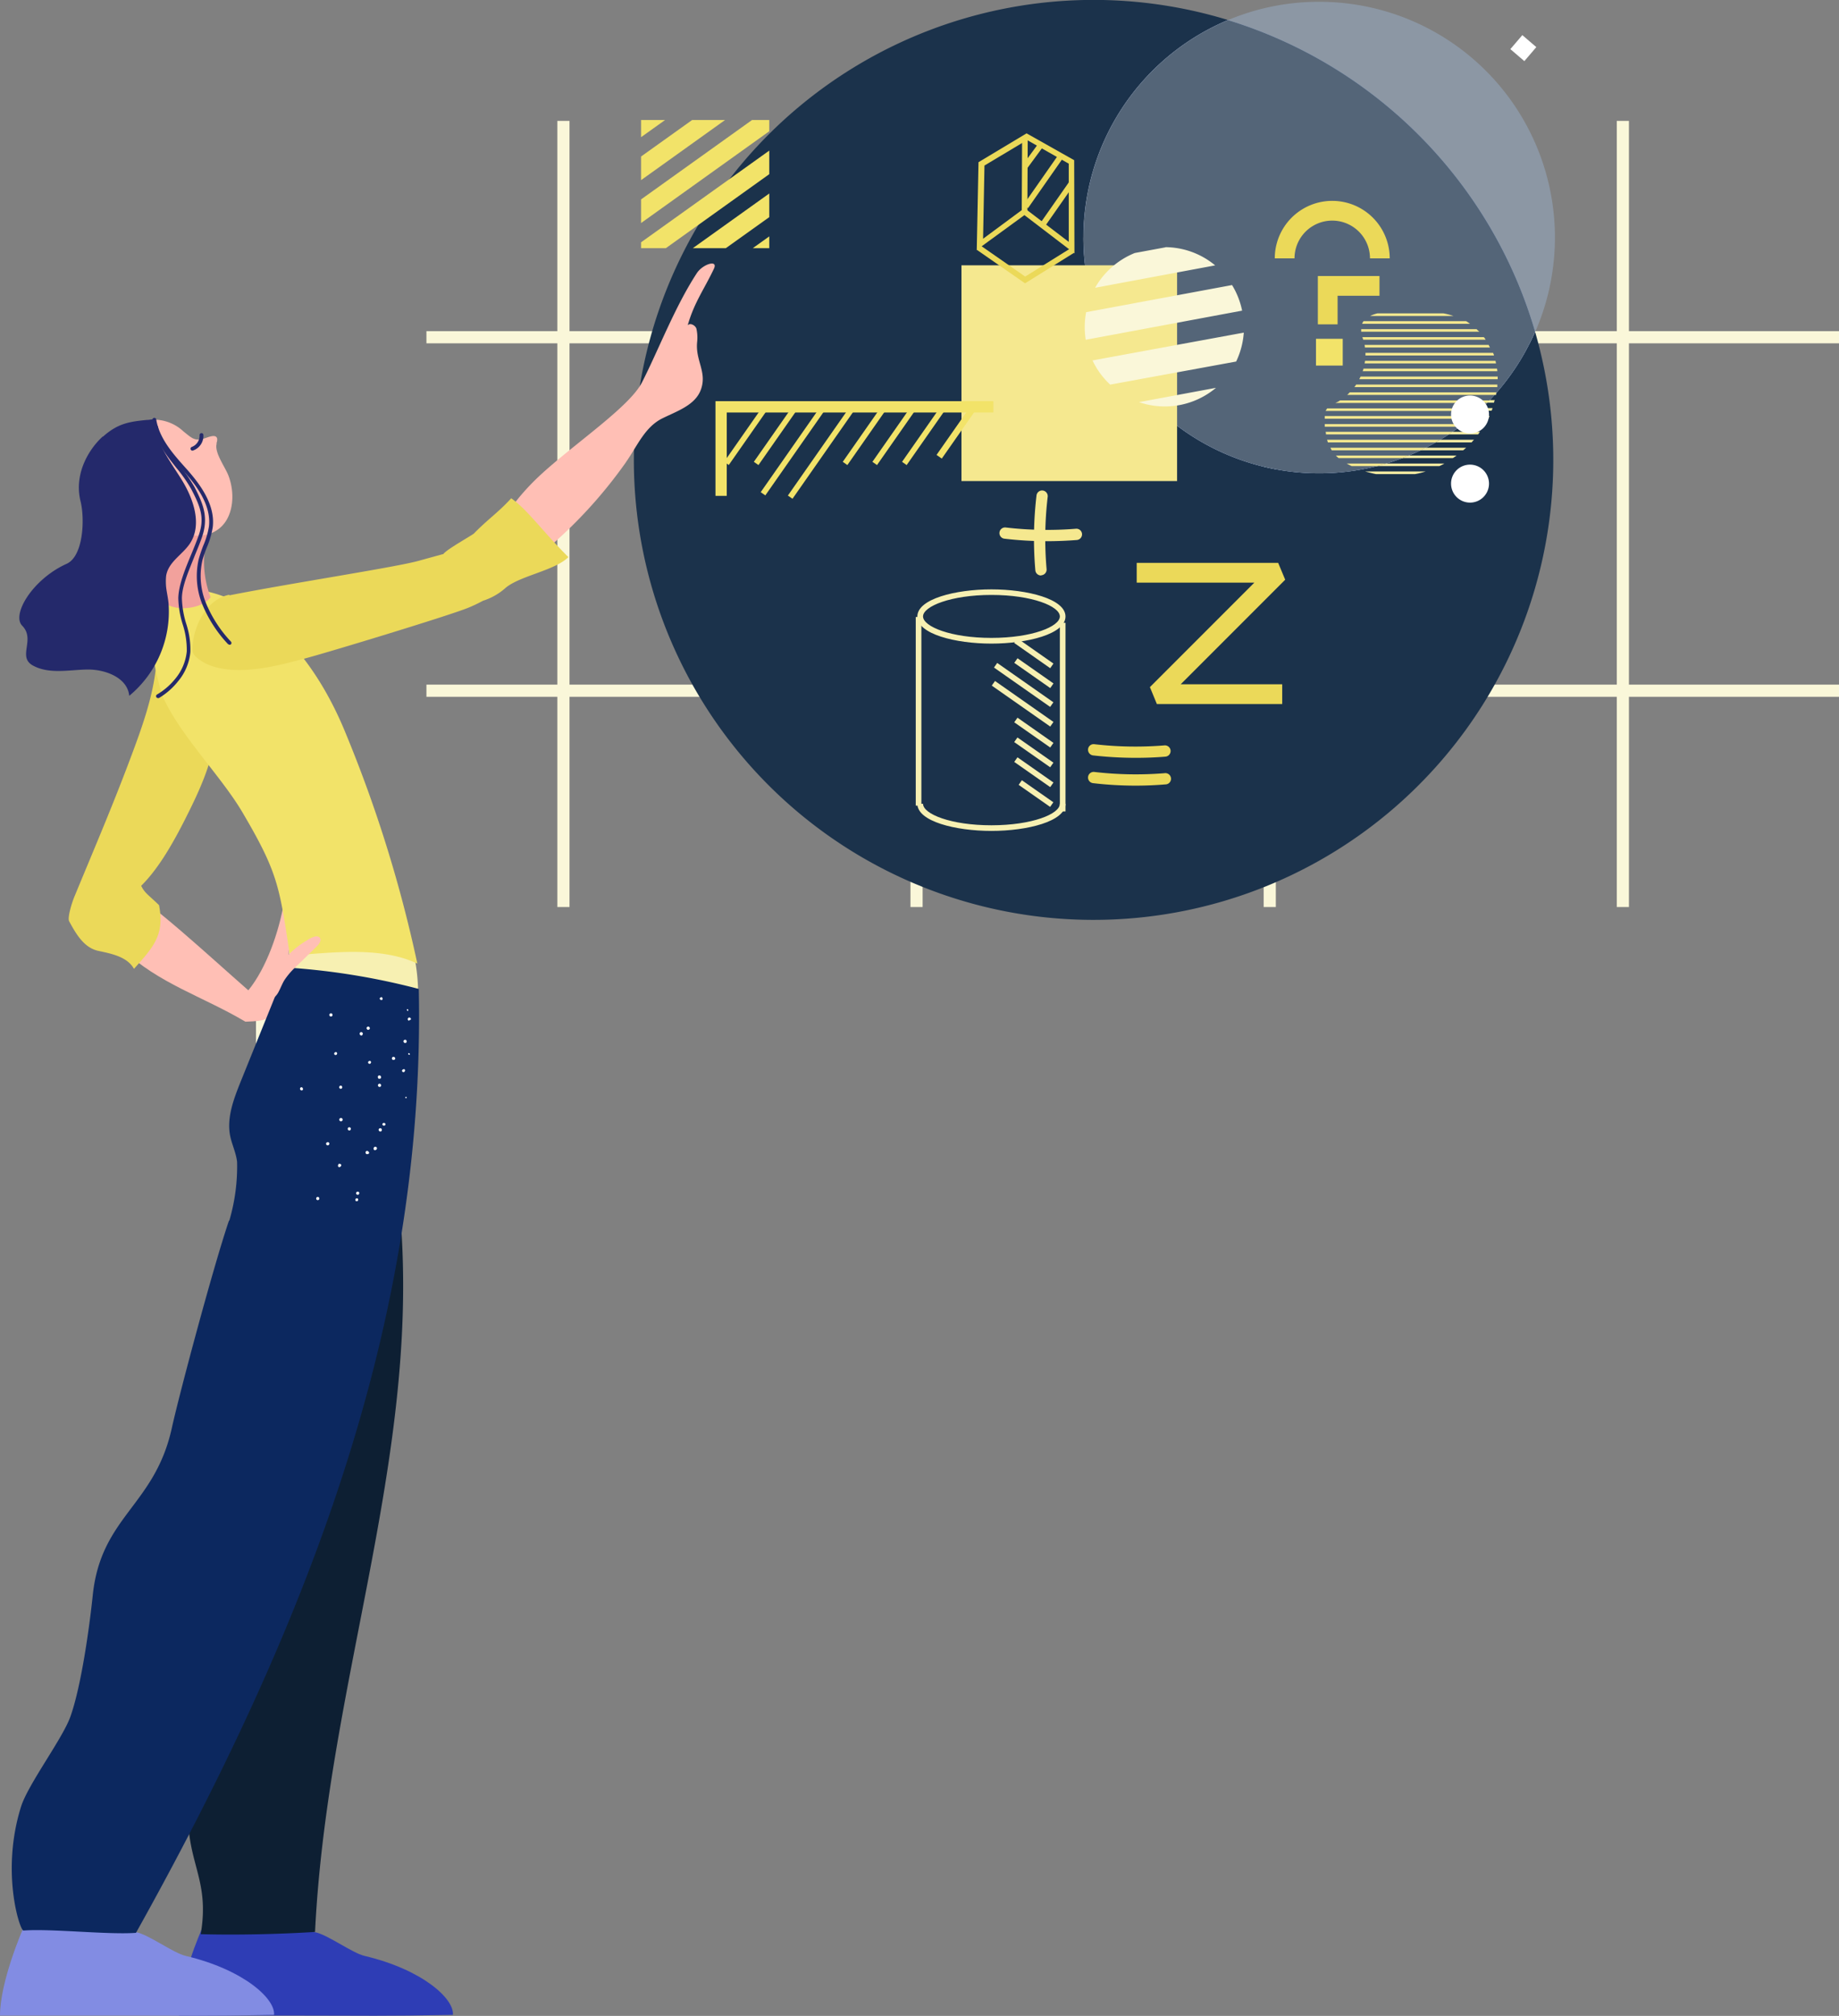 <svg xmlns="http://www.w3.org/2000/svg" viewBox="0 0 264.66 289.95"><rect x="0" y="0" width="264.66" height="289.95" fill="#808080" stroke="none"/><defs><style>.cls-1{fill:#faf7d9;}.cls-2{fill:#1b324b;}.cls-3{fill:#8c97a4;}.cls-4{fill:#faf5c7;}.cls-5{fill:#b0ccfc;}.cls-6{fill:#546578;}.cls-7{fill:#f5e88f;}.cls-8{fill:#f7eda3;}.cls-9{fill:#f2e369;}.cls-10{fill:#ebd959;}.cls-11{fill:#fff;}.cls-12{fill:#78a8f0;}.cls-13{fill:#f7f0b2;}.cls-14{fill:#ffbfb5;}.cls-15{fill:#2e3db5;}.cls-16{fill:#0d1f33;}.cls-17{fill:#828ce3;}.cls-18{fill:#f2a19c;}.cls-19{fill:#24296b;}.cls-20{fill:#0c285f;}</style></defs><g id="Layer_2" data-name="Layer 2"><g id="Layer_1-2" data-name="Layer 1"><rect class="cls-1" x="36.84" y="144.49" width="8.76" height="8.77"/><rect class="cls-1" x="80.21" y="17.39" width="1.75" height="113.07"/><rect class="cls-1" x="131.03" y="17.39" width="1.75" height="113.07"/><rect class="cls-1" x="181.86" y="17.39" width="1.75" height="113.07"/><rect class="cls-1" x="232.68" y="17.39" width="1.75" height="113.07"/><rect class="cls-1" x="61.37" y="47.63" width="203.29" height="1.75"/><rect class="cls-1" x="61.37" y="98.47" width="203.29" height="1.75"/><path class="cls-2" d="M189.83,68.07a33.91,33.91,0,0,1-13.1-65.19,66.16,66.16,0,1,0,44.19,44.83,33.92,33.92,0,0,1-31.09,20.36"/><path class="cls-3" d="M189.83.26a33.63,33.63,0,0,0-13.1,2.63c1.66.5,3.29,1.08,4.89,1.71a66.34,66.34,0,0,1,39.27,43H221A33.9,33.9,0,0,0,189.83.26"/><path class="cls-4" d="M221,47.63h-.06l0,.08,0-.08"/><path class="cls-5" d="M155.93,34.16a33.91,33.91,0,0,0,65,13.55,66.32,66.32,0,0,0-44.2-44.82,33.9,33.9,0,0,0-20.79,31.27"/><path class="cls-6" d="M155.93,34.16a33.91,33.91,0,0,0,65,13.55,66.32,66.32,0,0,0-44.2-44.82,33.9,33.9,0,0,0-20.79,31.27"/><rect class="cls-7" x="138.37" y="38.16" width="31.03" height="31.03"/><path class="cls-8" d="M215.36,56.47l-.3.33h.24a1.91,1.91,0,0,0,.06-.33"/><path class="cls-8" d="M215.15,57.55h-.78l-.36.37h1a1.3,1.3,0,0,1,.11-.37"/><path class="cls-8" d="M214.8,58.7h-1.57l-.4.37h1.83a1.86,1.86,0,0,0,.14-.37"/><path class="cls-8" d="M214.34,59.84H212l-.44.38h2.64c.05-.14.13-.24.18-.38"/><path class="cls-8" d="M213.73,61h-3.17l-.49.37h3.45a2.32,2.32,0,0,0,.21-.37"/><path class="cls-8" d="M213,62.11h-4l-.55.37h4.27a4.17,4.17,0,0,0,.26-.37"/><path class="cls-8" d="M212.13,63.25h-4.88l-.64.38h5.17c.11-.14.22-.24.35-.38"/><path class="cls-8" d="M211,64.4h-5.86l-.76.37h6.19c.13-.13.3-.24.43-.37"/><path class="cls-8" d="M209.68,65.52h-6.94l-1,.37h7.35l.54-.37"/><path class="cls-8" d="M207.89,66.67h-8.38l-1.37.37h9c.26-.11.5-.24.74-.37"/><path class="cls-8" d="M205.17,67.81h-8.71c.53.14,1,.27,1.57.38h5.6a9.9,9.9,0,0,0,1.54-.38"/><path class="cls-7" d="M207.76,45.07h-9.52a5,5,0,0,0-1.06.38h12a9.06,9.06,0,0,0-1.47-.38M211,46.19H196.24a1.55,1.55,0,0,0-.21.38h15.54c-.16-.08-.29-.22-.45-.3Zm1.55,1.15H195.9a2.3,2.3,0,0,0,0,.37h17a5.11,5.11,0,0,1-.4-.37m1,1.15H196.08c0,.13.08.24.11.37h17.62a1.68,1.68,0,0,0-.27-.37m.75,1.12H196.38a2.2,2.2,0,0,1,.05.37h18a3.2,3.2,0,0,1-.19-.37m.56,1.14H196.51v.38H215c0-.14-.08-.27-.13-.38m.37,1.15H196.46a1.43,1.43,0,0,0-.06.37h18.9a3.41,3.41,0,0,0-.08-.37m.22,1.12H196.22c0,.13-.08.26-.11.37h19.38a2.35,2.35,0,0,0-.05-.37m.1,1.14H195.82a2.69,2.69,0,0,0-.19.38h19.91v-.38m0,1.15H195.18c-.08.11-.16.24-.27.37h20.58c0-.13,0-.24,0-.37m-.16,1.12H194.24a2.16,2.16,0,0,1-.37.37h21.19l.3-.33v0m-1,1.12H192.86a2.64,2.64,0,0,1-.46.27l-.24.1H214l.36-.37m-1.14,1.15H191l-.16.24-.05.13h22l.4-.37M212,59.84H190.65v.38h20.87l.44-.38M210.56,61H190.65c0,.11,0,.24,0,.37h19.37l.49-.37M209,62.11H190.78a1.72,1.72,0,0,1,.05.37h17.64l.56-.37m-1.78,1.14H191c0,.14.08.25.1.38h15.49l.64-.38m-2.07,1.15H191.47a3.28,3.28,0,0,0,.19.37h12.76l.76-.37m-2.44,1.12H192.25a4.43,4.43,0,0,0,.39.37h9.15l1-.37m-3.23,1.15h-5.75c.22.13.48.26.72.37h3.66l1.37-.37"/><rect class="cls-9" x="189.39" y="48.73" width="3.85" height="3.85"/><path class="cls-10" d="M200,37.16h-2.84a5.43,5.43,0,0,0-10.86,0h-2.84a8.27,8.27,0,1,1,16.54,0"/><polygon class="cls-10" points="192.5 46.65 189.66 46.65 189.66 39.7 198.53 39.7 198.53 42.54 192.5 42.54 192.5 46.65"/><polygon class="cls-9" points="92.26 17.26 92.26 19.73 95.72 17.26 92.26 17.26"/><polygon class="cls-9" points="99.61 17.26 92.26 22.51 92.26 25.91 104.35 17.26 99.61 17.26"/><polygon class="cls-9" points="110.71 17.26 108.23 17.26 92.26 28.68 92.26 32.08 110.71 18.88 110.71 17.26"/><polygon class="cls-9" points="110.71 21.66 92.26 34.85 92.26 35.7 95.82 35.7 110.71 25.05 110.71 21.66"/><polygon class="cls-9" points="110.71 27.83 99.7 35.7 104.45 35.7 110.71 31.23 110.71 27.83"/><polygon class="cls-9" points="110.71 34 108.33 35.7 110.71 35.7 110.71 34"/><path class="cls-11" d="M211.56,56.89a2.73,2.73,0,1,1-2.73,2.73,2.72,2.72,0,0,1,2.73-2.73"/><path class="cls-11" d="M211.56,66.83a2.73,2.73,0,1,1-2.73,2.73,2.72,2.72,0,0,1,2.73-2.73"/><path class="cls-1" d="M177.31,41l-21,3.9a11.67,11.67,0,0,0-.2,2.14,12.32,12.32,0,0,0,.14,1.83l22.51-4.19A11.43,11.43,0,0,0,177.31,41"/><path class="cls-1" d="M167.74,35.57l-4.43.82a11.52,11.52,0,0,0-5.71,5l17.28-3.22a11.33,11.33,0,0,0-7.14-2.62"/><path class="cls-1" d="M175,55.78l-11.08,2.06A11.45,11.45,0,0,0,175,55.78"/><path class="cls-1" d="M179,47.84l-21.77,4a11.4,11.4,0,0,0,2.54,3.48L177.9,52a11.44,11.44,0,0,0,1.1-4.16"/><rect class="cls-11" x="217.9" y="5.59" width="2.65" height="2.65" transform="translate(71.4 168.95) rotate(-49.43)"/><rect class="cls-12" x="110.08" y="58.52" width="2.15" height="0.39"/><polygon class="cls-9" points="104.59 71.32 102.97 71.32 102.97 57.7 142.96 57.7 142.96 59.33 104.59 59.33 104.59 71.32"/><rect class="cls-9" x="102.54" y="62.38" width="9.47" height="0.81" transform="translate(-5.66 114.71) rotate(-55.04)"/><rect class="cls-9" x="106.8" y="62.38" width="9.47" height="0.81" transform="translate(-3.83 118.21) rotate(-55.04)"/><rect class="cls-9" x="106.66" y="64.56" width="14.8" height="0.81" transform="translate(-4.55 121.21) rotate(-55.04)"/><rect class="cls-9" x="110.44" y="64.81" width="15.39" height="0.81" transform="translate(-3.01 124.65) rotate(-55.04)"/><rect class="cls-9" x="119.6" y="62.38" width="9.47" height="0.81" transform="translate(1.63 128.7) rotate(-55.04)"/><rect class="cls-9" x="123.87" y="62.38" width="9.47" height="0.81" transform="translate(3.45 132.2) rotate(-55.04)"/><rect class="cls-9" x="128.14" y="62.38" width="9.47" height="0.81" transform="translate(5.27 135.7) rotate(-55.04)"/><rect class="cls-9" x="133.39" y="61.84" width="8.29" height="0.92" transform="translate(7.63 139.25) rotate(-55.01)"/><rect class="cls-10" x="146.64" y="21.9" width="4.15" height="0.81" transform="translate(42.74 129) rotate(-53.72)"/><rect class="cls-10" x="145.7" y="25.62" width="9.02" height="0.81" transform="translate(42.8 134.2) rotate(-55.04)"/><rect class="cls-10" x="148.19" y="29.1" width="7.7" height="0.81" transform="translate(40.73 137.19) rotate(-55.04)"/><path class="cls-10" d="M147.44,29.93l6.37,4.86,0-11.25-6-3.4-6.13,3.67-.2,10.53Zm7.19,6.51-7.2-5.5-6.86,5,.25-12.61,6.92-4.15,6.85,3.86Z"/><polygon class="cls-10" points="147.52 40.75 140.55 35.91 141.01 35.24 147.54 39.78 154.14 35.67 154.57 36.36 147.52 40.75"/><rect class="cls-10" x="142.13" y="24.65" width="10.72" height="0.81" transform="translate(121.7 172.42) rotate(-89.72)"/><path class="cls-7" d="M150.69,77.84a52.29,52.29,0,0,1-6.14-.36.81.81,0,0,1,.19-1.61,51.64,51.64,0,0,0,10.1.18.81.81,0,0,1,.88.74.82.82,0,0,1-.75.88c-1.42.11-2.85.17-4.28.17"/><path class="cls-10" d="M163.44,109a54.68,54.68,0,0,1-6.14-.35.82.82,0,0,1-.71-.9.8.8,0,0,1,.9-.71,51.64,51.64,0,0,0,10.1.17.81.81,0,1,1,.13,1.62c-1.42.12-2.85.17-4.28.17"/><path class="cls-10" d="M163.44,113a52.42,52.42,0,0,1-6.14-.36.81.81,0,1,1,.19-1.61,51.64,51.64,0,0,0,10.1.18.81.81,0,1,1,.13,1.61c-1.42.12-2.85.18-4.28.18"/><path class="cls-7" d="M149.81,82.77A.81.81,0,0,1,149,82a52.82,52.82,0,0,1,.17-10.74.81.81,0,0,1,.9-.71.82.82,0,0,1,.71.9,51,51,0,0,0-.16,10.41.82.82,0,0,1-.74.88Z"/><rect class="cls-13" x="148.38" y="90.81" width="0.81" height="6.32" transform="translate(-13.53 161.94) rotate(-55)"/><rect class="cls-13" x="148.38" y="93.65" width="0.81" height="6.32" transform="translate(-15.85 163.17) rotate(-55)"/><rect class="cls-13" x="146.92" y="93.56" width="0.81" height="9.87" transform="translate(-17.86 162.7) rotate(-55)"/><rect class="cls-13" x="146.76" y="96.08" width="0.81" height="10.27" transform="translate(-20.15 163.72) rotate(-55)"/><rect class="cls-13" x="148.38" y="102.19" width="0.81" height="6.32" transform="translate(-22.85 166.82) rotate(-55)"/><rect class="cls-13" x="148.38" y="105.04" width="0.81" height="6.32" transform="translate(-25.19 168.03) rotate(-55)"/><rect class="cls-13" x="148.38" y="107.89" width="0.81" height="6.32" transform="translate(-27.52 169.25) rotate(-55)"/><rect class="cls-13" x="148.7" y="111.38" width="0.81" height="5.53" transform="translate(-29.91 170.87) rotate(-55.02)"/><path class="cls-13" d="M142.68,85.57c-5.8,0-9.84,1.63-9.84,3.09s4,3.09,9.84,3.09,9.85-1.63,9.85-3.09-4-3.09-9.85-3.09m0,7c-5.16,0-10.66-1.37-10.66-3.9s5.5-3.9,10.66-3.9,10.66,1.37,10.66,3.9-5.49,3.9-10.66,3.9"/><path class="cls-13" d="M142.68,119.51c-5.16,0-10.66-1.36-10.66-3.9h.82c0,1.47,4,3.09,9.84,3.09s9.85-1.62,9.85-3.09h.81c0,2.54-5.49,3.9-10.66,3.9"/><rect class="cls-13" x="152.53" y="89.58" width="0.81" height="27.13"/><rect class="cls-13" x="131.79" y="88.74" width="0.81" height="27.13"/><polygon class="cls-10" points="184.53 101.26 166.49 101.26 165.49 98.83 180.52 83.8 163.59 83.8 163.59 80.96 183.95 80.96 184.96 83.38 169.92 98.42 184.53 98.42 184.53 101.26"/><path class="cls-14" d="M90.06,66.52A67.49,67.49,0,0,1,70,85.25c-1.08-6.49,3.13-12.7,8-17.14S90.63,58.47,92.39,55c2.4-4.71,4.74-10.89,7.9-15.72.85-1.3,3.11-2,2.45-.62-1.38,2.92-2.84,4.85-3.77,8.13.35-.41,1.09,0,1.25.47a5.89,5.89,0,0,1,.11,1.92c-.28,2.71,1.47,4.32.53,6.88-.82,2.22-3.4,3.06-5.53,4.11-2.56,1.27-3.62,4-5.27,6.34"/><path class="cls-13" d="M59.46,137.13A42.19,42.19,0,0,0,56.77,130l-1.53-3.4a2.67,2.67,0,0,0-.72-1.08,2.36,2.36,0,0,0-1.07-.4,16.65,16.65,0,0,0-12.36,2.45,38,38,0,0,1-1.8,20,59.23,59.23,0,0,0,20.22,4.63c.59-5,1.17-10.19,0-15.11"/><path class="cls-15" d="M45.31,277.92c-3.86-.73-16.29-.41-16.29-.41S25.71,285,25.75,289.9l17.26,0c9.67,0,12,.1,22.17-.1.22-2.3-4.36-6.51-12.71-8.48-1.84-.44-5.3-3.06-7.16-3.42"/><path class="cls-16" d="M44,183.75c1.69-7.27,3.45-14.72,7.79-20.89a3,3,0,0,1,1.81-1.44c1.55-.22,2.4,1.66,2.66,3.14,7,38.76-9,74-10.92,113.31-5.05.32-11.4.47-16.45.32,1.37-8.14-2.18-10.23-1.8-18.47.35-7.5,3.17-10.19,3.75-17.68.62-8-2.13-10.36-.32-18.15C32.64,214.59,41.82,193,44,183.75"/><path class="cls-14" d="M17.61,136.52c5.3,5,11.45,6.73,17.71,10.43,3.22-.11,2.79-.34,4.13-1.3,1.66-1.2,1.35-3.34,1.67-5.36.55-3.49,1.07-7.18-.25-10.46-.73,4.15-2.48,9.35-5.13,12.61C29.52,137,22.88,130.7,16,126.11c-.09,3.27-.19,6.53-.28,9.8.44-.27,1.45.88,1.89.61"/><path class="cls-17" d="M19.57,277.92c-3.86-.73-16.3-.41-16.3-.41S0,285,0,289.9l17.26,0c9.68,0,12,.1,22.18-.1.21-2.3-4.36-6.51-12.71-8.48-1.85-.44-5.3-3.06-7.16-3.42"/><path class="cls-10" d="M20.33,127.39c2.57-2.53,4.71-6.4,6.34-9.62,2.85-5.64,5.77-12.07,3.7-18a12,12,0,0,0-7.81-7.46c.27,5.56-1.64,11-3.58,16.19-2.77,7.41-5.27,13.2-8.29,20.51-.38.92-1,3-.74,3.49,1.17,2.19,2.3,3.86,4.23,4.27s4.15.86,5.1,2.58c2.89-3.23,4.41-4.91,3.61-9.16-1.55-1.5-2.06-1.74-2.56-2.76"/><path class="cls-9" d="M23.59,100.53c2.54,5.46,8.23,11.11,11.29,16.29,5.13,8.71,5.33,10.63,6.84,20.62,6.12-.42,13-1.35,18.34,1.15a191.25,191.25,0,0,0-10.26-33c-3.64-9-10-17.87-19.43-20.38-3.34-.9-7.84-.31-8.91,3-.57,1.78,1.34,10.69,2.13,12.39"/><path class="cls-18" d="M30.32,85.88c-1.46,2-5.78,2-6.68.65.68-4.54-.08-8.13-1.72-12.42a26.48,26.48,0,0,0,8.22,2,14.32,14.32,0,0,0,.18,9.81"/><path class="cls-14" d="M31.18,63.82c-.35,1.27,1.22,3.34,1.69,4.57,1.08,2.79.71,6.53-1.87,8-2.41,1.43-5.53.3-7.87-1.23a15.65,15.65,0,0,1-5-5,9,9,0,0,1-1.08-6.82c.35-1.24,1.51-2.57,2.7-2.1-.06-.3,1-.4.95-.71a6.22,6.22,0,0,1,5.71,1.53c1.17.92,1.59,1.45,3,1,.66-.21,1.64-.66,1.84,0a1.25,1.25,0,0,1-.09.66"/><path class="cls-19" d="M14.82,62.8c2.39-2.13,4.16-2.19,7.35-2.5.1,3.25,2.31,6,4,8.74s2.95,6.43,1.16,9.14c-1,1.49-2.76,2.45-3.3,4.14-.47,1.45.1,3,.23,4.51a15.71,15.71,0,0,1-5.66,13.25c-.25-2.62-3.46-3.83-6.09-3.78s-5.45.69-7.76-.57S5.15,92,3.2,90c-1.58-1.59,1.49-6.7,6.39-8.91,2.41-1.08,2.64-6.44,2-9-1-4.08,1.35-7.65,3.19-9.3"/><path class="cls-20" d="M33,175.57a27.56,27.56,0,0,0,1.12-8.45c-.14-1.29-.74-2.49-1-3.76-.51-2.64.52-5.3,1.52-7.8l6.63-16.4a100.3,100.3,0,0,1,19,3.08c1,48.67-16.74,92.86-40.7,135.76-4,.3-12.24-.63-16.2-.33-.5,0-3.29-8.38-.35-17.79,1-3.23,6-9.82,7.12-13,1.56-4.4,2.73-12.82,3.21-17.45,1.19-11.34,8.9-12.84,11.37-24,1.1-5,6-23.31,8.23-29.86"/><path class="cls-19" d="M22.71,100.41l.14,0A10.1,10.1,0,0,0,25.62,98a7.67,7.67,0,0,0,1.78-4.24,12,12,0,0,0-.61-4.08,13.51,13.51,0,0,1-.61-3.6c0-1.8,1-4,1.86-6.19.34-.83.67-1.62.94-2.38,1.11-3,.31-4.95-1-7.48a22.08,22.08,0,0,0-2.16-3.08c-1.41-1.79-2.87-3.64-3.06-5.46a.28.28,0,1,0-.55.06c.21,2,1.71,3.89,3.17,5.74a20.54,20.54,0,0,1,2.11,3c1.49,2.81,2,4.4,1,7-.27.75-.59,1.53-.93,2.36-.92,2.2-1.86,4.49-1.9,6.39a13.51,13.51,0,0,0,.63,3.75,11.89,11.89,0,0,1,.59,3.9,7.25,7.25,0,0,1-1.66,3.94,9.61,9.61,0,0,1-2.62,2.26.27.27,0,0,0-.1.38.26.26,0,0,0,.24.13"/><path class="cls-19" d="M27.69,64.81h.06a2.23,2.23,0,0,0,1.52-2.26.26.26,0,0,0-.29-.25.27.27,0,0,0-.26.29,1.72,1.72,0,0,1-1.09,1.68.28.28,0,0,0,.06.55"/><path class="cls-14" d="M40.18,138.83c.57-.49,1-1.15,1.53-1.7a12.48,12.48,0,0,1,2.46-1.87,3.41,3.41,0,0,1,1.17-.56.73.73,0,0,1,.63.12c.37.33,0,.93-.35,1.27l-3,2.93a10.47,10.47,0,0,0-1.72,2c-.32.55-.54,1.15-.84,1.7a2.38,2.38,0,0,1-1,1,1.1,1.1,0,0,1-1.31-.23c.62-1.07.35-2.53,1.09-3.51a8.06,8.06,0,0,1,1.36-1.17"/><path class="cls-10" d="M33,85.63c9.14-1.8,23.67-4,27.19-4.95,1.36-.38,2.55-.7,3.63-1,.39-.62,4.07-2.66,4.39-2.95,1.94-2,3.48-3,5.36-5.06,2.35,1.64,4.46,4.7,8.23,8.46-1.95,1.93-6.88,2.66-9,4.39a8.9,8.9,0,0,1-3.3,1.89,20.62,20.62,0,0,1-2.1,1c-2.75,1.13-20.33,6.47-23.7,7.35s-9,2.5-13.32,1c-.92-.3-2.61-1.31-2.67-2.1-.17-2.24,1.33-7.34,5.3-8.12"/><path class="cls-11" d="M54.47,155.14a.36.36,0,0,1-.08-.34.24.24,0,0,1,.42.25c0,.12-.22.12-.34.09M52.78,166a.24.24,0,0,1-.16-.3.22.22,0,0,1,.3-.15.38.38,0,0,1,.21.31.37.37,0,0,1-.35.14m-5.69-1.27a.26.26,0,0,1-.16-.29.28.28,0,0,1,.3-.16.22.22,0,0,1,.15.3.24.24,0,0,1-.29.15m7.57-2a.25.25,0,0,1-.16-.3.25.25,0,0,1,.3-.15.24.24,0,0,1,.15.29.21.21,0,0,1-.29.16M49,161.27a.24.24,0,1,1,.14-.46.24.24,0,0,1-.14.46m7.51-8.84a.23.23,0,1,1,.3-.34.21.21,0,0,1,0,.31c-.07,0-.22.12-.32,0m-4.66-3.55a.23.23,0,1,1,.31,0c0,.11-.22.12-.31,0m-.32,23a.23.23,0,1,1,.2-.25c0,.08-.07.23-.2.25m-5.76.76a.21.21,0,0,1-.24-.2.21.21,0,0,1,.2-.25.21.21,0,0,1,.24.2.21.21,0,0,1-.2.25m13-25.87a.22.22,0,0,1,0-.32.22.22,0,0,1,.32,0c.09.09.11.22,0,.26s-.24.17-.34.08m-4-3c-.1-.09-.14-.16,0-.26s.23-.12.27,0a.21.21,0,0,1,0,.31.38.38,0,0,1-.24,0m.53,18.09a.26.26,0,0,1-.26-.14.22.22,0,0,1,.2-.25.22.22,0,0,1,.25.2c0,.07-.06.17-.19.19m-5,.69a.21.21,0,0,1-.24-.2.21.21,0,0,1,.2-.25.21.21,0,0,1,.24.2c0,.13-.08.28-.2.25m7.75-8.39c-.11,0-.21-.13-.17-.24s.11-.15.24-.18.21.13.17.24-.12.21-.24.18M53.15,153c-.11,0-.2-.13-.17-.24a.25.25,0,0,1,.24-.17c.11,0,.21.12.17.24s-.12.21-.24.17m-4.88-1.26c-.11,0-.21-.13-.17-.24a.25.25,0,0,1,.24-.18c.11,0,.21.13.17.24a.21.21,0,0,1-.24.18m2.88,20.92c0-.07,0-.26.09-.28s.26-.05.29.08,0,.27-.09.29-.21.06-.29-.09M58.23,150a.25.25,0,0,1-.16-.29.27.27,0,0,1,.3-.16.26.26,0,0,1,.15.3.21.21,0,0,1-.29.15m-5.31-1.89a.26.26,0,0,1-.16-.29.26.26,0,0,1,.3-.16.27.27,0,0,1,.16.3.26.26,0,0,1-.3.15m-5.36-1.91a.25.25,0,0,1-.16-.29.26.26,0,0,1,.3-.16.25.25,0,0,1,.15.3.24.24,0,0,1-.29.15m6.23,19.11a.25.25,0,1,1,.45-.23.27.27,0,0,1-.09.28.28.28,0,0,1-.36,0m-5.14,2.38a.37.37,0,0,1,.11-.34.39.39,0,0,1,.34.1.28.28,0,0,1-.09.29c-.17.13-.28.1-.36-.05m6-11.41a.23.23,0,1,1,.2-.25.22.22,0,0,1-.2.25M49,156.6a.23.23,0,0,1,0-.45.22.22,0,0,1,.25.2.22.22,0,0,1-.2.25m-5.66.23a.23.23,0,0,1-.05-.45.22.22,0,0,1,.25.2.18.18,0,0,1-.2.25m15.48-5.12-.15-.11.11-.15.15.11c0,.13,0,.17-.11.15m-.26-6.35-.08-.15.15-.08.08.15c0,.13-.11.16-.15.08m-.3,12.56.06-.17.17.05-.06.17Z"/><path class="cls-19" d="M33.05,92.75l.18-.07a.29.29,0,0,0,0-.4,18.25,18.25,0,0,1-3.53-5.4,10.27,10.27,0,0,1-.57-6.29,16.89,16.89,0,0,1,.65-1.89,12.18,12.18,0,0,0,.84-2.89c.37-3.14-1.71-6-3.56-8.12l-.5-.56c-1.79-2-3.64-4.16-4.07-6.77a.28.28,0,1,0-.55.09c.45,2.76,2.36,4.94,4.21,7l.49.56c1.78,2,3.77,4.77,3.43,7.7a11.33,11.33,0,0,1-.81,2.75,20.53,20.53,0,0,0-.67,2,10.87,10.87,0,0,0,.59,6.62,18.73,18.73,0,0,0,3.64,5.57Z"/></g></g></svg>
